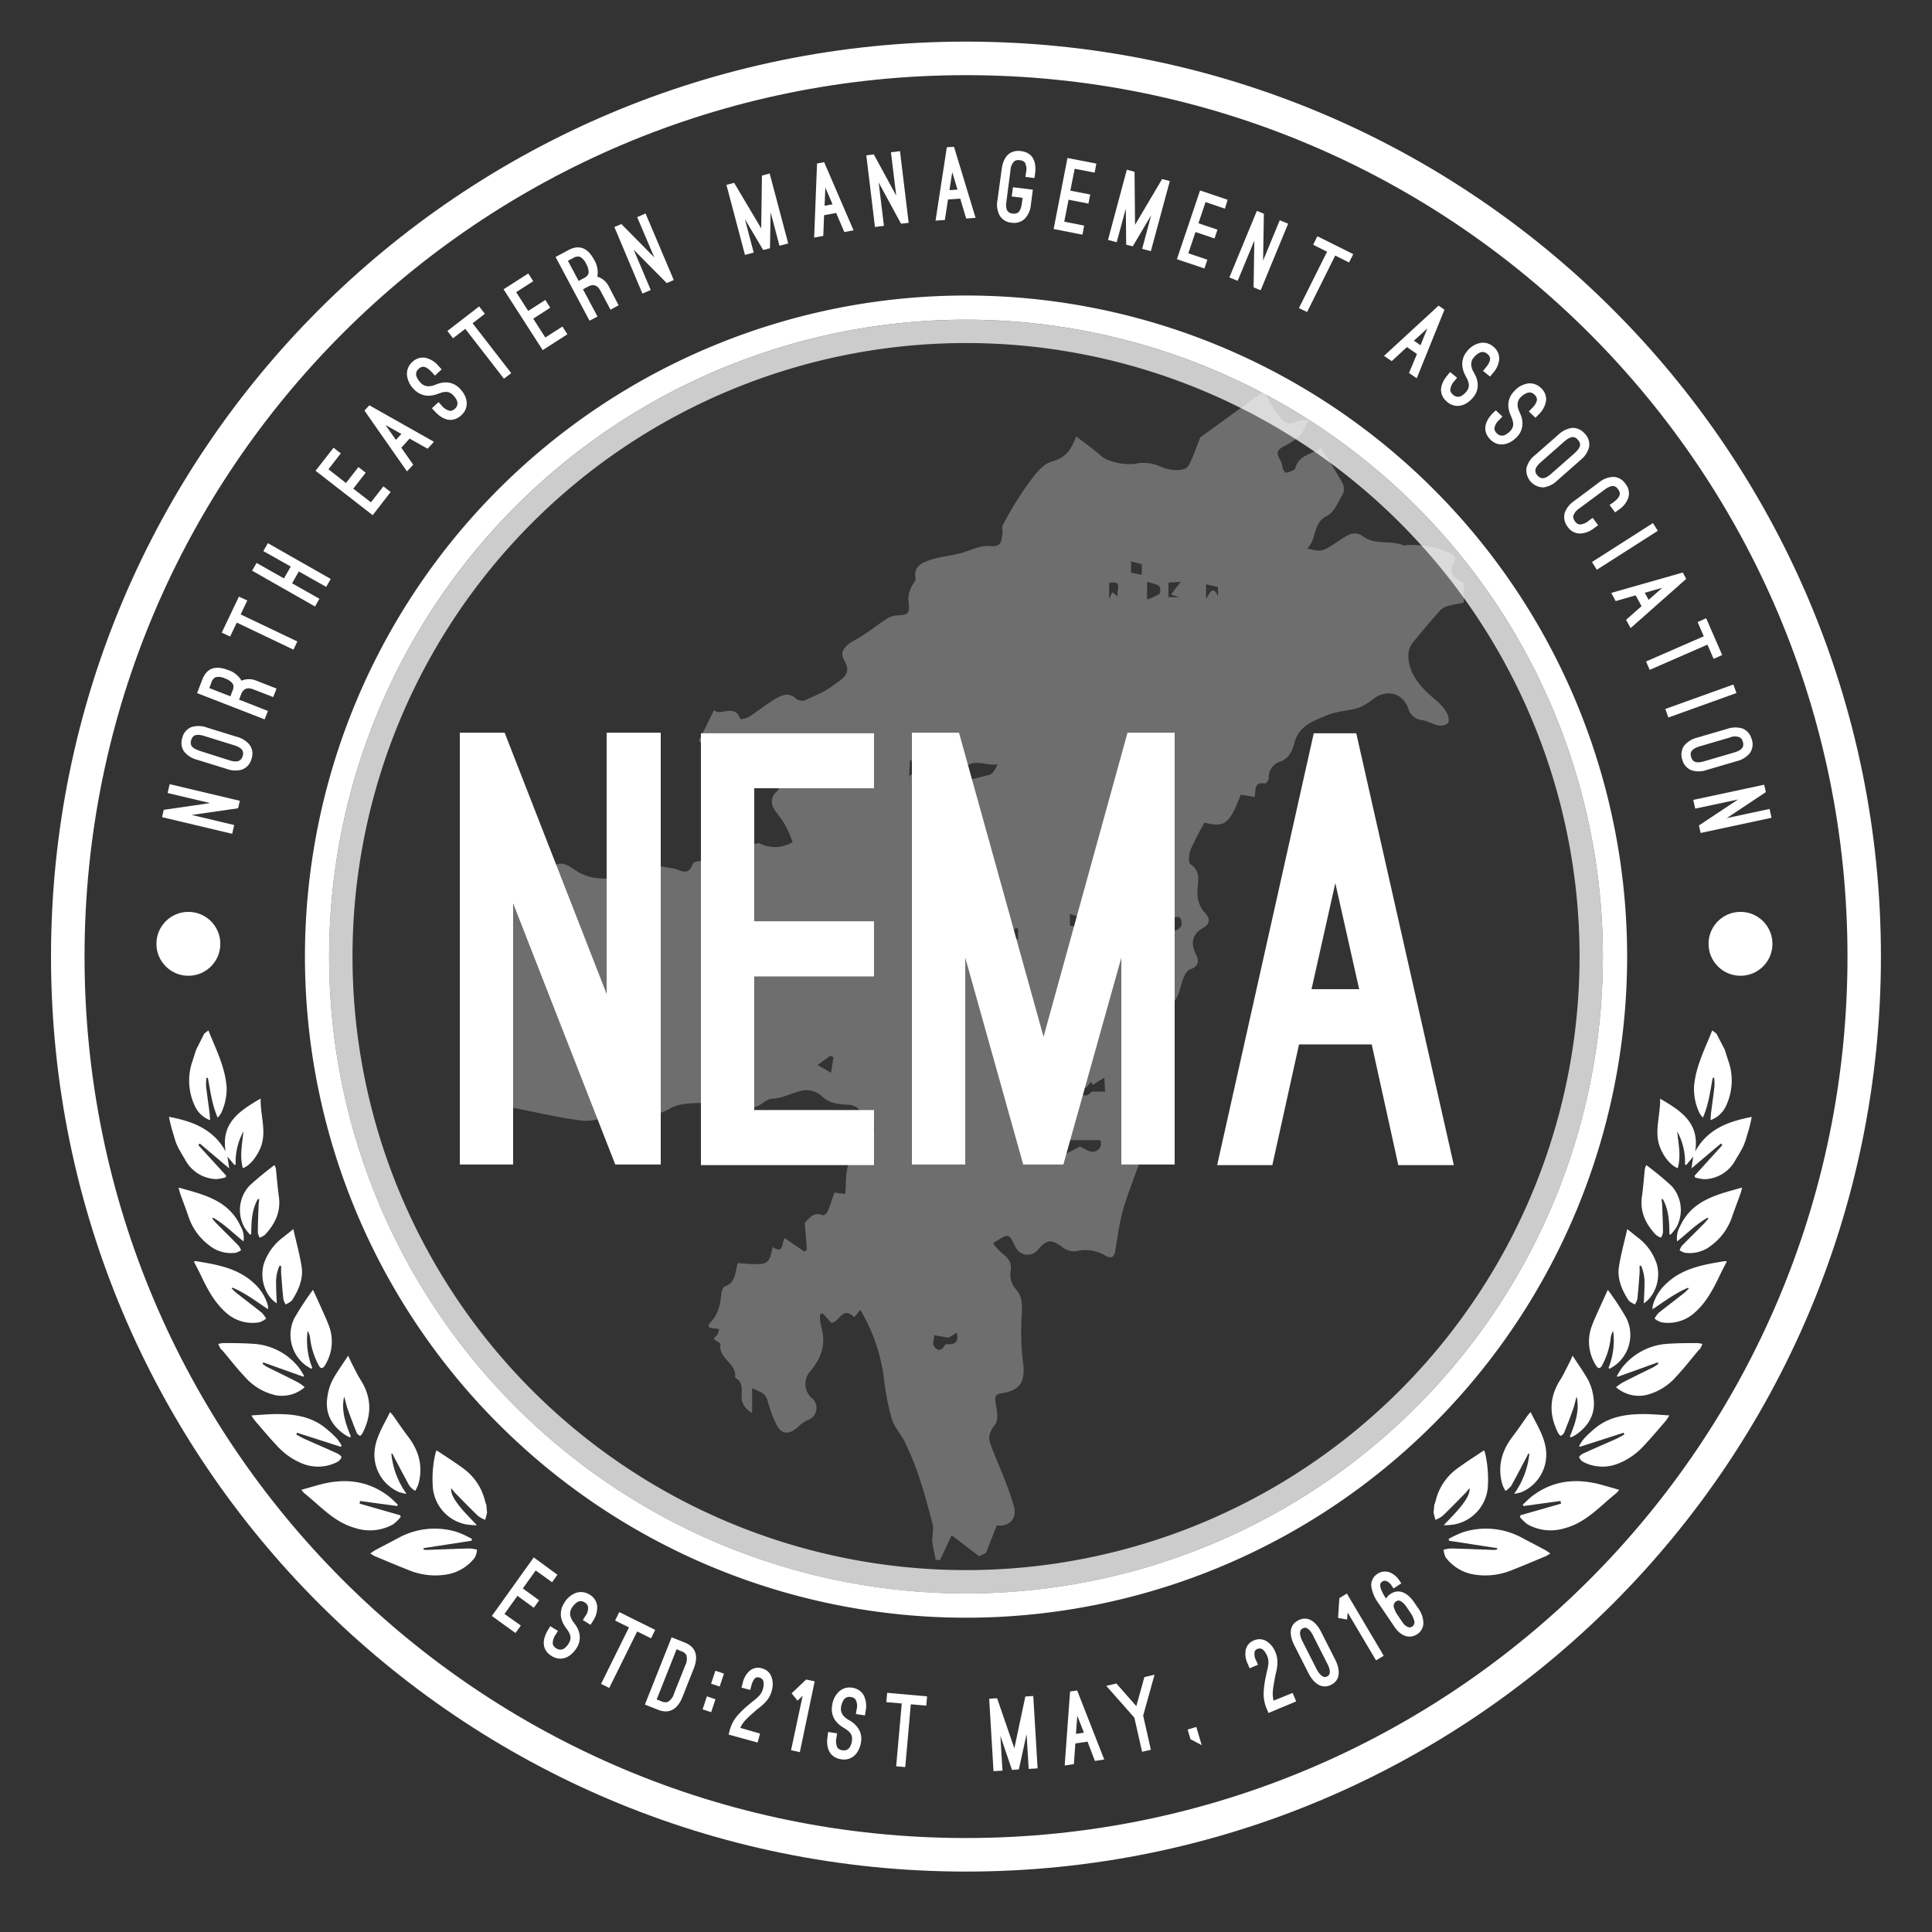 <svg id="Layer_2" data-name="Layer 2" xmlns="http://www.w3.org/2000/svg" viewBox="0 0 500 500"><rect x="0" y="0" width="500" height="500" fill="#333333" stroke="none"/><defs><style>.cls-1{opacity:0.29;}.cls-2,.cls-3{fill:#fff;}.cls-3{opacity:0.75;}.cls-3,.cls-4{isolation:isolate;}</style></defs><title>logo</title><g class="cls-1"><path class="cls-2" d="M123.23,250v-1.13c8-3.57,5.07-10.32,4.65-16.4,2-.44,3.86-.78,5.7-1.33,1.49-.46,3.81-.85,4.18-1.85.84-2.3,3-2.7,4.25-4.09,2.49-2.7,4.43-1.7,6.76-.08,4.18,2.92,8.94,2.43,13.55,1.71,2.57-.41,5-1.9,7.51-2.54,1.2-.31,2.61.28,3.94.37,1.91.13,4.29,2.54,5.51-1.07a1.23,1.23,0,0,1,.86-.59c2.39-.33,4.84-1,7.17-.76,3.33.41,5.43-.9,7.31-3.33a2.18,2.18,0,0,1,1.95-.65,8.85,8.85,0,0,0,8.56-.32c-.27-.71-.57-1.65-1-2.53a23.81,23.81,0,0,0-1.55-2.91c-.88-1.38-2.14-2.59-2.69-4.07a3.56,3.56,0,0,1,.7-3.17c1.31-1.18,1.64-2.26.75-3.64-1.13-1.77-2.09-3.91-3.72-5a6.75,6.75,0,0,0-5.44-.8c-3.58,1.44-5.26,1.64-8.13-.84-1.18-1-2.18-2.25-3.17-3.29,1.28-2.6,2.55-5.16,3.92-7.92,1.65,1.69,5.41-1.83,6.79,2.32a5.11,5.11,0,0,0,2.19-.53c2.38-1.53,4.57-3.36,7-4.75,1.54-.88,3.35-1.74,5.16-.05a2.58,2.58,0,0,0,2.27.51c2.62-1.19,5.39-2.29,7.59-4,1.78-1.42,4.94-2.66,2.69-6.37-1.32-2.18.18-3.87,2.65-5.18,2.76-1.46,5.21-3.52,7.86-5.24a6.1,6.1,0,0,1,2.85-1.2c3.41-.11,3.73-.55,3.21-4.08a7.6,7.6,0,0,1,.82-3.27c.28-.78,1.19-1.57,1.06-2.22-.58-3.16,1.7-4.09,3.8-4.79,2.45-.82,5.09-1.07,7.62-1.68s5.29-2.2,7.79-1.93c3.23.35,3-1.44,3.29-3.28.11-.71-.23-1.6.09-2.15a95.42,95.42,0,0,1,6.07-10c1.83-2.49,4-5.72,6.59-6.42,3.58-1,5-2.94,6.32-6.52,2.29,1.77,4.46,3.24,6.38,5s6.8,2.56,9.35,2a10.33,10.33,0,0,1,6,.78c2.5,1.14,6.48,1.47,7.4-.29,1.11-2.12,1.86-4.43,3-7.24l16.05-11.64h.57a53.15,53.15,0,0,0,3.13,5.33c1.27,1.71,2.67,3.56,5.36,2.17.66-.34,1.56-.19,2.94-.33-.94,1.72-1.41,3.27-2.42,4.23a25,25,0,0,1-4.44,2.79c-2.61,1.57,0,3.21,0,4.81a3.12,3.12,0,0,0,.88,1.82c.91-.23,2.35-.58,2.51-1.19,1-3.77,4.77-3.54,6.62-5.39,2,3.3,4,6.27,5.65,9.36a3.34,3.34,0,0,1,0,2.8c-1.17,2-2.25,4.67-4.1,5.58-3.83,1.88-2.52,6.08-5.09,8.39,3.84,1,3.77.86,7.85-1.71,1.93-1.22,4.08-3.25,6.54-1.43,3.25,2.41,7.22.93,10.6,2.37.3.12.74-.13,1.11-.12a47.3,47.3,0,0,1,5.6.35,32.53,32.53,0,0,1,4.4,1.4c1.28.41,2.89,1.14,2,2.55-2,3.28.28,4.29,2.42,5.54v5.11c-1.14.22-2.3.39-3.42.7a5.11,5.11,0,0,0-2.41,1c-2.42,2.65-4.72,5.4-7,8.19a6.12,6.12,0,0,0-1.45,2.88c-.45,4.14,1.91,7.54,4.42,10.08,1.93,2,4.43,3.39,5.64,6,.31.68.49,1.89.12,2.3a3,3,0,0,1-2.39.62c-1.47-.29-2.83-1.15-4.3-1.39a4.08,4.08,0,0,1-3.55-3c-1.45-4-5.39-5-8.82-2.67a15.93,15.93,0,0,1-4,2.47c-2.74.84-5.78.87-8.38,2-3.41,1.42-7.16,2.71-8.29,7.11-.51,1.94-1.26,3.88-3.62,4.82a4.16,4.16,0,0,0-3,4.32c0,.45-.77,1.43-1,1.37-2.86-.55-2.35,1.66-2.68,3.46l-3.58-.55c-2.93,7.56-4.19,8.55-9.38,7.2a76.59,76.59,0,0,0-3.56,6.92c-.47,1.16-.69,3.41-.1,3.82,2.91,2,1.86,4.54,1.82,7.15a7.66,7.66,0,0,0,1.55,5c1.74,1.82,2,3.14-.15,4.4-2.61,1.5-3.26,3.77-1.87,6.57.93,1.89.93,3.33-1.49,4.15-.7.24-1.29,1.29-1.61,2.1-1.27,3.25-1.19,7.39-6.07,8-.82.11-1.85,1.38-2.11,2.31a64.58,64.58,0,0,0-1.48,7.7c-.22,1.42.33,2.19,2,2.37,3.72.39,4.74,1.77,4.06,5.22s-1.5,6.9-2.31,10.34c-.12.53-.39,1.38-.73,1.45-2,.41-1.71,2-2.16,3.37-1.27,3.91-2.85,7.72-4.24,11.59-1.08,3-2.25,6-3,9.13s-1.11,6.21-1.68,9.31c-.28,1.51-.86,2.05-2.54,1.16a10.07,10.07,0,0,0-7.54-1.15,4.78,4.78,0,0,1-3.5-1c-2.86-2.11-4.07-2.1-6.36.56a3.42,3.42,0,0,1-5.57-.15c-.79-1.13-1.27-3.1-2.21-3.33s-2.46,1.08-3.71,1.73c-.05,0-.06.14-.11.28a19.26,19.26,0,0,0,2.3,2.48c1.53,1.19,2.59,2.29,2.18,4.58a5.73,5.73,0,0,0,1.11,4.4c2.18,2.25,1.87,4.67,1.75,7.37a65.87,65.87,0,0,0,.35,11.84c.7,4.83-.7,7.35-5.47,8-1.66.22-1.87.9-1.62,2.47.3,1.86.85,4.41-.08,5.57-1.32,1.67-1.94,3.09-1.31,4.91.93,2.74,2.17,5.36,3.2,8.06a82.86,82.86,0,0,1,2.94,8.26c.85,3.18-1.17,5.38-4.44,4.92l-2.79,7.13-1.76.9-7.13-5.46-3,6.4h-1.13c-.3-1.62-.73-3.24-.87-4.88-.12-1.39.42-2.89.1-4.2-1.05-4.25-2.24-8.48-3.61-12.63a74.2,74.2,0,0,0-3.57-8.72c-1-2.11-2.77-3.92-3.43-6.09a67,67,0,0,1-2-10.29A46.07,46.07,0,0,0,222.66,339l-1.61,1.92c-3.05-3.25-4,1.73-6,1.36l-2.16-2.43-.69.39a13.79,13.79,0,0,0,.29,3c1.41,4.42.11,8.15-2.7,11.54a4.92,4.92,0,0,0,.57,7.27,3.31,3.31,0,0,1-1.16,5.4,8,8,0,0,0-2.53,1.71c-2.42,2.31-4.59,2.13-5.85-.72a34,34,0,0,1-2.06-5.53c-.62-2.78-2.28-2.62-4.11-3.66v6.39a5.1,5.1,0,0,1-2.6-3c-.47-2.09.84-4.66-1.83-6.1.63-3.7-4.47-4.92-3.75-8.69,0-.16-.5-.48-.81-.67-1.19-.7-1.14-.63-.16-1.58.38-.36.42-1.06.63-1.66-1.33-.25-3.92.06-2.22-1.74,2.18-2.31,2.47-4.77,2.79-7.5.08-.61.37-1.57.79-1.73,3-1,2.77-3.83,3.43-6.08,8,.6,8,.6,9.06-4.16,3,2,2.26-1.3,3.12-2.29l5.07,3.48.66-.5c-.18-2.27-.36-4.54-.56-7,1.14-.93,2.16-2.95,4.62-1.91.26.11,1.07-.45,1.25-.86.67-1.58,1.18-3.22,1.8-5l2.82.34c.23-2.66,0-5.24.76-7.44,1.26-3.52,1.36-3.92-1.55-6.09-.61-.46-.71-1.61-1-2.44a9.44,9.44,0,0,1,2.62-.52,4.62,4.62,0,0,1,2,1c3,2,4.34,1.39,4.73-1.72-1.3-1.37-2.56-2.31-3.27-3.55a3.85,3.85,0,0,0-3.55-2.32c-2.46-.12-4.88-.31-6.92-2.32a6,6,0,0,0-4.48-1.42c-2.77.4-5.43,2.1-8.15,2.16-2.48,0-4.1,3.94-6.91,1.33-4.2,1.66-8.34-.29-12.5-.2-2.42.05-5.16.25-7.16,1.42a13.38,13.38,0,0,1-8,1.74,38.12,38.12,0,0,0-6.32.19c-2.81.32-5.67,1.53-8.38,1.21-5.82-.69-11.55-2.11-17.33-3.21-2.91-.55-3.89-3.37-2-5.75.94-1.16,1.12-5.85.1-6.9-1.62-1.69-1.72-3.66-1.33-5.74a39.19,39.19,0,0,0,1.11-5.13c.06-1.53.13-3.06-2.13-4-1.55-.62-2.54-2.89-3.55-4.56A44.78,44.78,0,0,1,123.23,250Zm148.13,32c2,1.58,4.84.39,7.55-.69,1.39,2.7,2,2.77,3.68,1.2H286c-.06-1-.11-2-.2-3.64l-3,1.9-.41-.79-1.4,1.61c-.39-.49-.75-1-1.18-1.47-.13-.13-.46-.08-.69-.1-2-.15-4.09-.28-6.13-.47s-3.84-.59-5.76-.61-4,.3-6.15.49V282Zm8.11,14.74c1.22.5,2.41,1.44,3.47,1.32a2.12,2.12,0,0,0,1.81-3H269v3l.37.07.55-2,1.08,1.65c.95-1.29,3.92-.64,4.63.94Zm-34.29-96.45c1.34,0,2.62,0,3.89,0a5,5,0,0,1,1.8.51c.25.13.4.91.49.89,1.51-.33,3-.75,4.5-1.11.85-.21,1.58-1,2.3-2.8-2.86.59-6.05-1.76-8.81,1.11-.66-4.1-3.08,1.5-4.17-1.19ZM244,198l-6.51-.85-1.18,2.35-.4-2.8-.41,0-.21,4.24c2.32-2.47,5.56,1.86,7.5-1.63l1,1.52Zm1.5,148.19-3.74-.63c0,.94-.48,2.11-.08,2.75.93,1.5,2.06,1.32,2.92-.3.1-.18.73-.08,1.12-.11,1.43-.11,2.46-.56,1.88-3Zm56.58-107.4c.84.91,1.33,1.81,2,2,.4.14,1.49-.72,1.68-1.32s-.16-2-.58-2.1c-.69-.24-1.61.29-2.45.38a5.36,5.36,0,0,1-1.49-.23l-.34,3.16.63,0Zm-9.81,2.48a48.6,48.6,0,0,1,4.72-1.3,7.49,7.49,0,0,1,2.38.36c.15-1.06.3-2.11.46-3.17l-.58-.1c-.28.73-.56,1.46-1,2.61l-1.56-2.68c-1.72.7-.68,4.26-3.83,3.18l-.28-2.65-.3,0Zm-106,2.37a16.07,16.07,0,0,0,3.28-1.52,2,2,0,0,0,0-1.89,16.09,16.09,0,0,0-3.24-1.43Zm110.59-88.51a12.81,12.81,0,0,0,3.19-1.42,2.16,2.16,0,0,0-.08-2.09,11.47,11.47,0,0,0-3.11-1Zm-18.26,95.67a33.5,33.5,0,0,0,4,.85,1.78,1.78,0,0,0,1.49-.84c.15-.46-.23-1.55-.55-1.63a16.52,16.52,0,0,0-3.38-.23c-.51,0-1,.06-1.54.09Zm-67,24.82,3.47,2,.63-4-.8-.4Zm-16.4-31.41a8.17,8.17,0,0,0,2.35-1.53c.37-.51.44-1.88.08-2.17-.55-.44-1.59-.3-2.43-.4Zm44.21-.39,0-.91-2.88-1.72,2.13-.42c-4.07-1.24-1.2,2.55-2.41,3.71Zm24.06-.69v-2.74l-.56-.26-1.22,1.5L260,240v3.81l.26,0,.31-1.44Zm29.25-97.84v2.93l2.78.54V146Zm19.4,5.93V155c1-1.62,1.75-3.57,3.1-.72v-2.37Zm-32.53,86.19-2.69-.88v3l2.69.55Zm-24.08,7-1.86-4.34-.7.09-1.33,3.9C253,241.73,254,243.7,255.58,244.4Zm40.1,7.4c-.36-1.18-.42-2.15-.92-2.7-.26-.28-1.49,0-2,.34s-.47,1.23-.67,1.88Zm-8.56-100.93V155l.8-1.75,1.74,1.36C288.25,153.7,291.21,150,287.12,150.87Zm16,3,2.5-3.31-3.15.21v3.76h2.78Zm-58,87.16,1.73-.32-1.59-.51c-2.72.34-.92,1.78,1.62,3.46h-2.73l.16.79,3-1Z"/></g><path class="cls-2" d="M250,10.77c-130.78,0-236.8,106-236.8,236.79s106,236.8,236.8,236.8,236.78-106,236.78-236.8S380.79,10.77,250,10.77Zm0,464.91c-126,0-228.12-102.13-228.12-228.12S124,19.45,250,19.45,478.13,121.58,478.13,247.56,376,475.68,250,475.68Z"/><path class="cls-2" d="M250,76.48A171.09,171.09,0,1,0,421.1,247.57h0A171.09,171.09,0,0,0,250,76.48Zm0,335.9A164.82,164.82,0,1,1,414.82,247.56h0A164.81,164.81,0,0,1,250,412.38Z"/><path class="cls-3" d="M250,82.75A164.82,164.82,0,1,0,414.82,247.57h0A164.81,164.81,0,0,0,250,82.75Zm0,323.59A158.78,158.78,0,1,1,408.79,247.56,158.78,158.78,0,0,1,250,406.34Z"/><circle class="cls-2" cx="48.75" cy="244.26" r="8.27"/><circle class="cls-2" cx="450.44" cy="244.26" r="8.27"/><g class="cls-4"><path class="cls-2" d="M61.61,209.18l-12,1.73,11,2.61-.52,2.27-18.15-4.31.44-1.9,12-1.74-11-2.61.53-2.29,18.16,4.31Z"/></g><g class="cls-4"><path class="cls-2" d="M51,196.62a6.31,6.31,0,0,1-3.38-2.15,4.25,4.25,0,0,1-.59-1.43,4.5,4.5,0,0,1,.17-2.16,3.93,3.93,0,0,1,2.39-2.73,6.31,6.31,0,0,1,4,.15l7.69,2.38a6.24,6.24,0,0,1,3.37,2.15,3.93,3.93,0,0,1,.43,3.6,4,4,0,0,1-2.39,2.72,6.31,6.31,0,0,1-4-.15Zm8.39.15c1.43.44,2.21.34,2.67,0a1.84,1.84,0,0,0,.74-1.1,1.87,1.87,0,0,0,0-1.33c-.21-.51-.79-1-2.23-1.47l-7.69-2.39c-1.38-.43-2.21-.35-2.67-.05a1.89,1.89,0,0,0-.72,1.11,1.8,1.8,0,0,0,0,1.32c.21.51.84,1,2.23,1.47Z"/></g><g class="cls-4"><path class="cls-2" d="M71.57,178.2l-.86,2.2-5.16-2c-1.54-.6-2.58-.17-3.15,1.29l-.53,1.37L69.34,184l-.85,2.18L51,179.37l1.38-3.55c1.14-2.95,3.41-3.67,6.65-2.41a6.17,6.17,0,0,1,3.28,2.44.41.41,0,0,0,.08.14.83.83,0,0,1,.07.18,5,5,0,0,1,3.91,0Zm-11.95,2,.53-1.37a2.71,2.71,0,0,0,.27-1.31,4.88,4.88,0,0,0-.17-.55,4,4,0,0,0-2-1.37,3.69,3.69,0,0,0-2.46-.34,2.29,2.29,0,0,0-1.1,1.44l-.53,1.37Z"/></g><g class="cls-4"><path class="cls-2" d="M57.38,163.73l4.45-9.32,2.17,1-1.72,3.6,14.67,7-1,2.12-14.67-7-1.72,3.6Z"/></g><g class="cls-4"><path class="cls-2" d="M75.24,146.62l-7.09-4,1.17-2.05,16.27,9.26-1.17,2.06-7.09-4-1.74,3.07,7.08,4-1.15,2-16.28-9.27,1.16-2,7.09,4Z"/></g><g class="cls-4"><path class="cls-2" d="M86.32,115.87l1.88,1.46L85,121.45,89.54,125l3.22-4.13,1.88,1.46-3.21,4.13L96,130l3.22-4.13,1.88,1.46-4.65,6L81.67,121.84Z"/></g><g class="cls-4"><path class="cls-2" d="M106,113.51l-2.14,2.36,3.08,4.39L105.32,122l-11-15.74,1.26-1.37,16.72,9.44-1.64,1.8Zm-3.54.34,1.41-1.54L99.78,110Z"/></g><g class="cls-4"><path class="cls-2" d="M111.77,105.66l1.72-1.59.81.88a3.88,3.88,0,0,0,2,1.34,1.17,1.17,0,0,0,.57,0,2,2,0,0,0,.89-.54,1.79,1.79,0,0,0,.55-1.9,4.1,4.1,0,0,0-1-1.53,2.55,2.55,0,0,0-1.82-.9,4.82,4.82,0,0,0-1.73.36l-.47.15a6.82,6.82,0,0,1-2.58.48,5.08,5.08,0,0,1-3.65-1.75,5.92,5.92,0,0,1-1.74-3.68,4.05,4.05,0,0,1,1.32-3.23,3.93,3.93,0,0,1,3.43-1.16,6.22,6.22,0,0,1,3.42,2.12l.81.88-1.73,1.61-.81-.88c-1-1.06-1.76-1.42-2.31-1.4a1.89,1.89,0,0,0-1.17.6,1.73,1.73,0,0,0-.45,2,4.56,4.56,0,0,0,1,1.5,2.66,2.66,0,0,0,1.84.93,4.29,4.29,0,0,0,1.86-.33l.41-.14a6.36,6.36,0,0,1,2.49-.51,4.94,4.94,0,0,1,3.67,1.7c2,2.11,2.37,4.87.3,6.78s-4.54,1.54-6.82-.93Z"/></g><g class="cls-4"><path class="cls-2" d="M115.79,85.65,124,79.3l1.48,1.91-3.17,2.45,10,12.91L130.41,98l-10-12.9-3.17,2.45Z"/></g><g class="cls-4"><path class="cls-2" d="M136.71,70.77l1.29,2-4.42,2.84,3.12,4.86,4.42-2.84,1.29,2L138,82.47l3.13,4.88,4.42-2.84,1.29,2-6.39,4.1L130.32,74.87Z"/></g><g class="cls-4"><path class="cls-2" d="M160.09,79,158,80.14l-2.6-4.89c-.78-1.46-1.84-1.81-3.22-1.07l-1.3.69,3.76,7.06L152.57,83,143.78,66.5l3.36-1.79c2.79-1.48,5-.55,6.62,2.53a6.12,6.12,0,0,1,.88,4,.76.76,0,0,0,0,.16.84.84,0,0,1-.07.19,4.93,4.93,0,0,1,3,2.57Zm-10.34-6.3,1.29-.68a2.85,2.85,0,0,0,1.06-.83,3,3,0,0,0,.23-.52,4,4,0,0,0-.64-2.37,3.67,3.67,0,0,0-1.64-1.86,2.32,2.32,0,0,0-1.78.37l-1.29.69Z"/></g><g class="cls-4"><path class="cls-2" d="M172.54,73.26,164,64.63l4.41,10.42-2.15.93L159,58.76l1.8-.78,8.53,8.63L164.9,56.19l2.17-.94,7.3,17.22Z"/></g><g class="cls-4"><path class="cls-2" d="M197.51,64.7l-4.74-8,2.29,8.67-2.26.6L188,47.85l2-.53,7,11.8.19-13.69,2-.53,4.8,18.1-2.26.6-2.3-8.67-.16,9.32Z"/></g><g class="cls-4"><path class="cls-2" d="M216.4,55.11l-3.13.58-.2,5.36-2.37.44.75-19.18,1.84-.34,7.61,17.64-2.4.44Zm-3-1.86,2.06-.38-1.86-4.34Z"/></g><g class="cls-4"><path class="cls-2" d="M233.19,57.9,227.4,47.23l1.36,11.22-2.32.29L224.2,40.2l1.94-.24,5.8,10.67-1.36-11.22,2.34-.29,2.24,18.54Z"/></g><g class="cls-4"><path class="cls-2" d="M248.51,51.41l-3.17.22-.81,5.3-2.41.17,2.92-19L246.9,38l5.58,18.38-2.44.17Zm-2.79-2.2,2.08-.14-1.36-4.52Z"/></g><g class="cls-4"><path class="cls-2" d="M259.23,43.82c.43-3.31,2.14-5.07,5-4.72s4.08,2.48,3.65,5.79l-.16,1.19-2.34-.29.16-1.18a3.63,3.63,0,0,0-.3-2.55,1.86,1.86,0,0,0-1.32-.59,1.8,1.8,0,0,0-1.41.26,3.48,3.48,0,0,0-1,2.38l-1.05,8c-.19,1.48,0,2.22.41,2.63a1.81,1.81,0,0,0,1.21.53,1.89,1.89,0,0,0,1.33-.22c.44-.3.85-1,1.05-2.45l.18-1.41-2.81-.34.32-2.39,5.15.63-.5,3.8a6,6,0,0,1-1.56,3.69,4,4,0,0,1-3.47,1.05,3.82,3.82,0,0,1-3.06-1.86,6,6,0,0,1-.56-4Z"/></g><g class="cls-4"><path class="cls-2" d="M283.74,42.34l-.45,2.34-5.16-1L277,49.34l5.15,1-.46,2.35-5.15-1-1.11,5.69,5.15,1-.45,2.35-7.45-1.46,3.58-18.38Z"/></g><g class="cls-4"><path class="cls-2" d="M291.46,63.33l-.1-9.35L289,62.68l-2.25-.59,4.87-18.17,2,.53.13,13.74,7-11.85,2,.52L297.84,65l-2.25-.6,2.33-8.7-4.76,8.05Z"/></g><g class="cls-4"><path class="cls-2" d="M317.71,51.7,317,54,312,52.3l-1.85,5.48,4.93,1.66-.76,2.27-4.93-1.66-1.85,5.5,4.93,1.66-.77,2.27-7.12-2.4,6-17.79Z"/></g><g class="cls-4"><path class="cls-2" d="M324.43,74.37l.19-12.11-4.31,10.42-2.15-.88,7.12-17.23,1.81.75-.2,12.11L331.2,57l2.17.89-7.11,17.23Z"/></g><g class="cls-4"><path class="cls-2" d="M340.93,61.14l9.29,4.63-1.08,2.16-3.59-1.79-7.27,14.6-2.12-1,7.28-14.6-3.59-1.79Z"/></g><g class="cls-4"><path class="cls-2" d="M366.71,91.61l-2.6-1.79-3.93,3.64-2-1.36,14.12-13,1.52,1.05-7.17,17.75-2-1.37Zm-.79-3.44,1.71,1.18L369.39,85Z"/></g><g class="cls-4"><path class="cls-2" d="M375.28,96.28l1.81,1.48-.75.92a3.79,3.79,0,0,0-1,2.18,1.09,1.09,0,0,0,.12.55,2.11,2.11,0,0,0,.66.81,1.82,1.82,0,0,0,2,.29,4.29,4.29,0,0,0,1.37-1.17,2.55,2.55,0,0,0,.64-1.92,5.22,5.22,0,0,0-.6-1.67l-.22-.44a6.68,6.68,0,0,1-.84-2.47A5,5,0,0,1,379.6,91,5.79,5.79,0,0,1,383,88.78a4,4,0,0,1,3.38.86A3.94,3.94,0,0,1,388,92.87a6.16,6.16,0,0,1-1.62,3.67l-.75.92L383.81,96l.75-.92c.91-1.11,1.16-1.92,1.05-2.46a1.83,1.83,0,0,0-.76-1.08,1.73,1.73,0,0,0-2.08-.17,4.37,4.37,0,0,0-1.36,1.15,2.62,2.62,0,0,0-.65,1.94,4.17,4.17,0,0,0,.59,1.79l.2.39A6.47,6.47,0,0,1,382.4,99a4.9,4.9,0,0,1-1.16,3.85c-1.81,2.21-4.48,3-6.66,1.21s-2.17-4.27-.05-6.85Z"/></g><g class="cls-4"><path class="cls-2" d="M387.13,106.18l1.69,1.62-.83.87a3.88,3.88,0,0,0-1.23,2.1,1.25,1.25,0,0,0,.08.56,2.07,2.07,0,0,0,.6.86,1.79,1.79,0,0,0,1.92.44,4.41,4.41,0,0,0,1.46-1.06,2.53,2.53,0,0,0,.8-1.88,5.11,5.11,0,0,0-.46-1.71l-.18-.46a6.84,6.84,0,0,1-.63-2.54,5.1,5.1,0,0,1,1.53-3.74,5.93,5.93,0,0,1,3.58-2,4,4,0,0,1,3.29,1.13,3.9,3.9,0,0,1,1.37,3.35,6.26,6.26,0,0,1-1.92,3.55l-.83.86-1.7-1.64.82-.86c1-1,1.32-1.84,1.26-2.39a1.82,1.82,0,0,0-.67-1.13,1.7,1.7,0,0,0-2.06-.33,4.39,4.39,0,0,0-1.45,1,2.65,2.65,0,0,0-.82,1.89,4.16,4.16,0,0,0,.45,1.84l.16.4a6.25,6.25,0,0,1,.64,2.45,4.9,4.9,0,0,1-1.47,3.77c-2,2.07-4.72,2.65-6.75.7s-1.8-4.45.52-6.87Z"/></g><g class="cls-4"><path class="cls-2" d="M403.29,112.51a6.33,6.33,0,0,1,3.59-1.77,4.19,4.19,0,0,1,1.53.25,4.37,4.37,0,0,1,1.76,1.27,3.94,3.94,0,0,1,1.08,3.46,6.31,6.31,0,0,1-2.21,3.33L403,124.37a6.27,6.27,0,0,1-3.59,1.77,4.47,4.47,0,0,1-4.37-5,6.29,6.29,0,0,1,2.21-3.34Zm-4.5,7.08c-1.13,1-1.45,1.7-1.44,2.25a1.88,1.88,0,0,0,.55,1.21,1.94,1.94,0,0,0,1.13.7c.55.08,1.29-.15,2.42-1.14l6.05-5.32c1.08-1,1.44-1.7,1.43-2.25a1.88,1.88,0,0,0-.57-1.19,1.81,1.81,0,0,0-1.11-.72c-.54-.08-1.33.18-2.42,1.14Z"/></g><g class="cls-4"><path class="cls-2" d="M413.78,124.88a6.28,6.28,0,0,1,3.73-1.46,3.91,3.91,0,0,1,3.15,1.78,3.87,3.87,0,0,1,.77,3.52,6.13,6.13,0,0,1-2.46,3.16l-1,.71-1.41-1.9,1-.71c1.16-.86,1.6-1.59,1.65-2.13a1.81,1.81,0,0,0-.47-1.23,1.75,1.75,0,0,0-1-.8c-.54-.13-1.36.08-2.52.94l-6.45,4.78a3.93,3.93,0,0,0-1.58,1.88,1.18,1.18,0,0,0,0,.59,2,2,0,0,0,.43.92,1.66,1.66,0,0,0,1.33.81,4,4,0,0,0,2.24-1l1-.71,1.41,1.9-1,.71a6.2,6.2,0,0,1-3.74,1.44,3.89,3.89,0,0,1-3.16-1.75,4.13,4.13,0,0,1-.85-2,3.84,3.84,0,0,1,.08-1.55,6.27,6.27,0,0,1,2.48-3.14Z"/></g><g class="cls-4"><path class="cls-2" d="M413.26,147.45l-1.26-2,15.78-10.08,1.26,2Z"/></g><g class="cls-4"><path class="cls-2" d="M424.83,156.87l-1.53-2.8-5.17,1.49L417,153.44l18.5-5.27.9,1.64L422,162.55l-1.17-2.14Zm.83-3.46,1,1.83,3.54-3.12Z"/></g><g class="cls-4"><path class="cls-2" d="M441.55,160l4.15,9.51-2.21,1-1.6-3.68-14.95,6.53-.95-2.17,14.95-6.52-1.6-3.68Z"/></g><g class="cls-4"><path class="cls-2" d="M431.77,185.69l-.79-2.21,17.62-6.33.79,2.21Z"/></g><g class="cls-4"><path class="cls-2" d="M447,188.63a6.31,6.31,0,0,1,4-.08,4.24,4.24,0,0,1,1.29.87,4.44,4.44,0,0,1,1.05,1.89,3.91,3.91,0,0,1-.48,3.59,6.23,6.23,0,0,1-3.41,2.09l-7.73,2.27a6.31,6.31,0,0,1-4,.08,4,4,0,0,1-2.35-2.77,4,4,0,0,1,.49-3.59,6.31,6.31,0,0,1,3.41-2.09Zm-7.07,4.51c-1.44.42-2,.93-2.26,1.44a1.81,1.81,0,0,0,0,1.32,1.89,1.89,0,0,0,.72,1.11c.46.31,1.23.42,2.67,0l7.73-2.26c1.39-.41,2-.93,2.25-1.44a1.9,1.9,0,0,0,0-1.32,1.85,1.85,0,0,0-.7-1.12,3.28,3.28,0,0,0-2.67,0Z"/></g><g class="cls-4"><path class="cls-2" d="M439.68,213.62l10.14-6.72-11.1,2.37-.5-2.26,18.34-3.93L457,205l-10.13,6.73,11.09-2.38.51,2.29-18.34,3.93Z"/></g><g class="cls-4"><path class="cls-2" d="M144.26,407.55l-1.38,1.93-4.24-3.05-3.34,4.66,4.23,3.06-1.38,1.94L133.91,413l-3.35,4.69,4.23,3-1.38,1.94-6.12-4.42,10.85-15.16Z"/></g><g class="cls-4"><path class="cls-2" d="M142.4,420.86l2,1.21-.62,1a3.93,3.93,0,0,0-.73,2.32,1.21,1.21,0,0,0,.2.53,2.06,2.06,0,0,0,.77.7,1.79,1.79,0,0,0,2,0,4.21,4.21,0,0,0,1.19-1.36,2.55,2.55,0,0,0,.37-2,5.37,5.37,0,0,0-.83-1.57l-.28-.4a7.07,7.07,0,0,1-1.18-2.34,5.08,5.08,0,0,1,.67-4,5.92,5.92,0,0,1,3.05-2.7,4.11,4.11,0,0,1,3.47.37,3.94,3.94,0,0,1,2.07,3,6.29,6.29,0,0,1-1.09,3.88l-.62,1-2-1.22.61-1a3.34,3.34,0,0,0,.7-2.61,1.85,1.85,0,0,0-.9-1,1.72,1.72,0,0,0-2.09.14,4.55,4.55,0,0,0-1.18,1.33,2.7,2.7,0,0,0-.38,2,4.27,4.27,0,0,0,.84,1.69l.25.36a6.26,6.26,0,0,1,1.17,2.25,4.91,4.91,0,0,1-.6,4c-1.49,2.46-4,3.63-6.43,2.18s-2.74-3.94-1-6.81Z"/></g><g class="cls-4"><path class="cls-2" d="M160.26,417.21l9.3,4.6L168.49,424l-3.59-1.78-7.23,14.62-2.12-1.05,7.23-14.62-3.59-1.77Z"/></g><g class="cls-4"><path class="cls-2" d="M166.9,441.14l6.91-17.4,3.4,1.35c2.93,1.17,3.59,3.56,2.32,6.75l-2.9,7.32c-1.27,3.18-3.4,4.5-6.33,3.33Zm8.2-14.32-5.15,13,1.23.48a2.19,2.19,0,0,0,1.66.14,3.56,3.56,0,0,0,1.59-2.13l2.91-7.31a3.63,3.63,0,0,0,.3-2.65,2.21,2.21,0,0,0-1.31-1Z"/></g><g class="cls-4"><path class="cls-2" d="M185.16,439.76l-1.11,3.35-2.22-.74,1.11-3.35Zm1.09-3.28-2.22-.74,1.11-3.35,2.22.74Z"/></g><g class="cls-4"><path class="cls-2" d="M196.7,448.66l-.63,2.31-7.51-2.06.31-1.15a9.47,9.47,0,0,1,1.84-3.61,24.28,24.28,0,0,1,3-2.92c.47-.4.9-.76,1.3-1.07a11.91,11.91,0,0,0,1.53-1.37,4.28,4.28,0,0,0,.93-1.78,4.76,4.76,0,0,0,.15-1.51,1.37,1.37,0,0,0-1-1.32,1.3,1.3,0,0,0-1,0c-.4.23-.81.8-1.15,2l-.32,1.18-2.26-.62.32-1.18a5.85,5.85,0,0,1,1.83-3.18,3.38,3.38,0,0,1,3.23-.59,3.49,3.49,0,0,1,2.32,2,5.73,5.73,0,0,1,.17,3.66h0l-.05.2h0a6.71,6.71,0,0,1-1.38,2.6,11.7,11.7,0,0,1-1.87,1.73c-.39.31-.79.63-1.2,1-1,.87-1.74,1.53-2.33,2.18a7.56,7.56,0,0,0-1.35,2Z"/></g><g class="cls-4"><path class="cls-2" d="M204.87,438.23l3.75-3.57,2.22.47L207,453.45l-2.28-.49,3-14.06-1.33,1.22Z"/></g><g class="cls-4"><path class="cls-2" d="M214.32,448.23l2.32.36-.18,1.18a4,4,0,0,0,.21,2.42,1.24,1.24,0,0,0,.39.43,2.12,2.12,0,0,0,1,.35,1.79,1.79,0,0,0,1.83-.74,4.21,4.21,0,0,0,.59-1.72,2.59,2.59,0,0,0-.43-2,5.18,5.18,0,0,0-1.37-1.14l-.41-.27a7,7,0,0,1-2-1.72,5.07,5.07,0,0,1-.92-3.95,5.9,5.9,0,0,1,1.79-3.66,4,4,0,0,1,3.35-1,4,4,0,0,1,3.06,2,6.32,6.32,0,0,1,.48,4l-.18,1.18-2.34-.36.18-1.18a3.39,3.39,0,0,0-.35-2.68,1.9,1.9,0,0,0-1.21-.55,1.72,1.72,0,0,0-1.88.92,4.54,4.54,0,0,0-.58,1.69,2.65,2.65,0,0,0,.43,2,4.09,4.09,0,0,0,1.42,1.25l.37.23a6.62,6.62,0,0,1,1.94,1.64,4.94,4.94,0,0,1,1,3.94c-.43,2.84-2.33,4.89-5.11,4.46s-4.05-2.61-3.55-5.93Z"/></g><g class="cls-4"><path class="cls-2" d="M229.6,438.1l10.33.92-.21,2.4-4-.35-1.44,16.25-2.35-.21,1.44-16.25-4-.35Z"/></g><g class="cls-4"><path class="cls-2" d="M261.9,458.06l-3-8.82.54,9-2.32.14L256,439.63l2.05-.12,4.46,12.95,2.85-13.41,2.05-.12,1.12,18.72-2.31.14-.54-9-2,9.13Z"/></g><g class="cls-4"><path class="cls-2" d="M281.45,450.73l-3.15.47-.38,5.35-2.38.36,1.39-19.15,1.84-.27,7,17.87-2.41.37Zm-3-2,2.07-.31-1.72-4.39Z"/></g><g class="cls-4"><path class="cls-2" d="M294.08,441.55l2.09-7.53,2.62-.6L295.85,444l2,8.84-2.28.52-2-8.83-7.27-8.24,2.62-.6Z"/></g><g class="cls-4"><path class="cls-2" d="M311,451.64l-2.9-1.53-.74-2.51,2.24-.67Z"/></g><g class="cls-4"><path class="cls-2" d="M334.53,438.13l.93,2.19-7.17,3-.47-1.1a9.59,9.59,0,0,1-.79-4,24.39,24.39,0,0,1,.52-4.13q.18-.92.36-1.65a11.54,11.54,0,0,0,.36-2,4.22,4.22,0,0,0-.38-2,4.83,4.83,0,0,0-.81-1.28,1.38,1.38,0,0,0-1.59-.44,1.3,1.3,0,0,0-.77.66,3.26,3.26,0,0,0,.36,2.33l.48,1.13-2.16.91-.47-1.12a5.85,5.85,0,0,1-.54-3.64,3.42,3.42,0,0,1,2.17-2.47,3.54,3.54,0,0,1,3.05.12,5.78,5.78,0,0,1,2.39,2.77h0l.08.19h0a6.72,6.72,0,0,1,.52,2.89,12.87,12.87,0,0,1-.4,2.52c-.11.49-.23,1-.32,1.54-.21,1.28-.41,2.27-.47,3.15a7.72,7.72,0,0,0,.19,2.43Z"/></g><g class="cls-4"><path class="cls-2" d="M335,425.87c-1.46-2.87-1.34-5.33,1-6.53s4.45.13,5.91,3l3.6,7.09c1.46,2.88,1.34,5.39-1,6.59s-4.48-.23-5.91-3.06Zm5.68,6a6.61,6.61,0,0,0,1,1.47c.59.61,1.05.75,1.4.66a2.93,2.93,0,0,0,.38-.14,1.1,1.1,0,0,0,.64-.75,2.08,2.08,0,0,0,0-1,6.11,6.11,0,0,0-.64-1.64l-3.59-7.09a6.47,6.47,0,0,0-.94-1.46c-.58-.59-1-.73-1.39-.64a3.94,3.94,0,0,0-.4.15,1.1,1.1,0,0,0-.64.75,2.26,2.26,0,0,0,0,1,6.29,6.29,0,0,0,.6,1.63Z"/></g><g class="cls-4"><path class="cls-2" d="M346.29,418.73l.34-5.16,1.94-1.16,9.54,16.1-2,1.19-7.33-12.36-.15,1.8Z"/></g><g class="cls-4"><path class="cls-2" d="M356.74,414.9a9.87,9.87,0,0,1-1.81-4.09,3.41,3.41,0,0,1,1.39-3.39,3.51,3.51,0,0,1,3.27-.51,5.42,5.42,0,0,1,2.61,2.18l.46.67-2,1.34-.46-.67a3,3,0,0,0-1.4-1.26,1.25,1.25,0,0,0-1.18.22c-.57.39-.49,1.17-.17,2a10.85,10.85,0,0,0,1.17,2.18l.1.15a3.36,3.36,0,0,1,1.07-1.16c2.16-1.48,4.4-.49,6.2,2.13l1.06,1.55a6.67,6.67,0,0,1,1.32,3.81,3.47,3.47,0,0,1-1.51,2.82c-2.07,1.42-4.35.52-5.92-1.77Zm6.18,4.88a3.17,3.17,0,0,0,1.47,1.3,1.19,1.19,0,0,0,1.17-.18,1.38,1.38,0,0,0,.4-1.57,6.08,6.08,0,0,0-.81-1.76L364.09,416a5.42,5.42,0,0,0-1.08-1.26c-.63-.53-1.07-.59-1.42-.45l-.4.22a1.47,1.47,0,0,0-.35,1.78,6.43,6.43,0,0,0,.69,1.44Z"/></g><path class="cls-2" d="M56.47,347.84a6,6,0,0,1,1.2-.25c2.57,0,5.14,0,7.7.18a16.15,16.15,0,0,1,12,6.19,21,21,0,0,1,1.32,2.13l-.21.19-10.34-3.69-.19.37a10.52,10.52,0,0,0,1.3.87c2.68,1.33,5.37,2.62,8,4A13.33,13.33,0,0,1,78.86,359a8.9,8.9,0,0,1-7.62,2.06,14.94,14.94,0,0,1-8-4.89c-2-2.09-3.73-4.37-5.58-6.56-.18-.19-.37-.37-.56-.54Z"/><path class="cls-2" d="M126.05,391.49l-.47,1.84a7.14,7.14,0,0,1-1.84-1c-2-1.9-3.9-3.87-5.82-5.83-.39-.39-.72-.84-1.16-1.37-.12,1.3.56,2.74,2.53,5.13,1.21,1.46,2.58,2.8,4.13,4.47a21.49,21.49,0,0,1-2.66-.19,10.68,10.68,0,0,1-8.72-9.38,28.85,28.85,0,0,1,.68-9.12,2.57,2.57,0,0,1,.28-.69c2.42,1.63,4.84,3.14,7.12,4.84a14.65,14.65,0,0,1,5.44,8.4c.07.28.2.56.3.84Z"/><path class="cls-2" d="M52.86,267.49l1.08-.81c1.92,4.83,4.32,9.42,4.71,14.66a14.53,14.53,0,0,1-1.42,6.71,6.55,6.55,0,0,1-.89,1.2c-1.51-3.43-1.88-6.91-2.55-10.3h-.37a13.58,13.58,0,0,0-.08,2.21c.25,2.21.58,4.41.86,6.62.08.64.11,1.29.18,2.13a7,7,0,0,1-4-3.78,15.34,15.34,0,0,1-.5-11.71c.29-.89.57-1.79.85-2.69Z"/><path class="cls-2" d="M62.86,302.34c-.91-3.25-.14-6.36.13-9.51a16.41,16.41,0,0,0-2,8.54l-.32.12-1.81-2.17.46,3.06-7.62-6.44-.38.41,7.21,7.9-.12.44a10.81,10.81,0,0,1-2.45.46,9.39,9.39,0,0,1-8-4.95c-.7-1.2-1.45-2.39-2.06-3.64a16.58,16.58,0,0,1-.93-2.73,37.56,37.56,0,0,1-1.24-4.8c6,1.15,11.4,3.07,14.65,8.93-1.21-7.41,3.72-10.54,9.08-13.66-.13,4.49,1.73,8.74-.15,13C66.34,299.47,64.76,301.57,62.86,302.34Z"/><path class="cls-2" d="M122.05,398.74l-12.45,1.92V401a3.87,3.87,0,0,0,.84.12c3.7-.13,7.4-.29,11.1-.38a10.65,10.65,0,0,1,1.93.32,6.28,6.28,0,0,1-.56,2,11.5,11.5,0,0,1-7.39,4.43,17.91,17.91,0,0,1-9.89-1.21c-2.89-1.12-5.73-2.34-8.59-3.53-.37-.16-.69-.4-1.21-.7a13.31,13.31,0,0,1,1.23-.84c2-1.07,4-2.11,6-3.17a19.52,19.52,0,0,1,15.36-1.51,27.33,27.33,0,0,1,3.72,1.74Z"/><path class="cls-2" d="M93.06,389.14l10.48,3,.17.44a10.75,10.75,0,0,1-2,1.93,12.24,12.24,0,0,1-9.58,1c-5.62-1.49-9.16-5.72-13.38-9.07a7.1,7.1,0,0,1-.75-.88l4.63-1.31c6.4-1.73,12.44-1.2,17.88,2.93.88.66,1.64,1.48,2.45,2.22l-.2.36-9.58-1.31Z"/><path class="cls-2" d="M88.2,374.43l-11.33-3.64-.19.46c.73.39,1.44.83,2.2,1.17,2.83,1.26,5.68,2.48,8.5,3.77.41.18,1,.73,1,.9a2.41,2.41,0,0,1-1,1.22,10.83,10.83,0,0,1-9.12.46,17.7,17.7,0,0,1-6.49-4.52c-2-2.11-3.82-4.29-5.7-6.46a14.76,14.76,0,0,1-1-1.48c2.35-.14,4.44-.34,6.53-.35,4.34,0,8.56.55,12.16,3.25a31.15,31.15,0,0,1,3.36,3,13.21,13.21,0,0,1,1.3,1.92Z"/><path class="cls-2" d="M50.17,326.48a3,3,0,0,1,.61-.09c5.51.91,11,1.82,15.26,6a12,12,0,0,1,3.3,5.53,6.76,6.76,0,0,1,0,.9c-3.09-2.07-5.92-4.23-9.2-5.59l-.19.25c.46.41.89.86,1.37,1.24,2.14,1.68,4.31,3.32,6.42,5a7.13,7.13,0,0,1,1.13,1.53,5.59,5.59,0,0,1-1.72.95,10.19,10.19,0,0,1-8.55-2.39c-3-2.61-4.83-6-6.48-9.48C51.53,329.08,50.87,327.85,50.17,326.48Z"/><path class="cls-2" d="M101.28,376.25a21.36,21.36,0,0,0,3.93,10.35,15.05,15.05,0,0,1-1.77-.38A10.54,10.54,0,0,1,97,375c.47-3.46,2.38-6.32,3.94-9.55.33.37.57.59.75.84,1.29,1.81,2.52,3.67,3.87,5.43,2.89,3.74,4,7.83,2.7,12.45a9,9,0,0,1-.83,1.67,6,6,0,0,1-1.45-1.29c-1.38-2.46-2.67-5-4-7.48-.15-.29-.28-.59-.42-.88Z"/><path class="cls-2" d="M46.2,307.34c6.54,1.82,12.94,3.25,16.06,10a5.92,5.92,0,0,1,.76,3.93c-2.65-2.1-5-4.51-7.88-6.14l-.21.24c.42.47.81,1,1.25,1.41,1.86,1.88,3.75,3.73,5.59,5.63a4.5,4.5,0,0,1,.62,1.14,4.76,4.76,0,0,1-1.36.66,9,9,0,0,1-7-2,15.35,15.35,0,0,1-5.25-7.36c-.67-2-1.42-3.9-2.12-5.86C46.51,308.56,46.41,308.09,46.2,307.34Z"/><path class="cls-2" d="M90.1,350.85c.43.92.69,1.53,1,2.12.73,1.4,1.4,2.84,2.24,4.17,2.87,4.52,2.89,9.09.48,13.77-.14.27-.54.71-.63.67a1.66,1.66,0,0,1-.87-.76c-.85-2.1-1.66-4.21-2.41-6.35-.34-1-.49-2-.86-3-.79,3.65.42,7,1.76,10.31l-.29.2a10.58,10.58,0,0,1-1.51-.84c-3.24-2.33-4.9-5.43-4.3-9.46a13.78,13.78,0,0,1,1.3-4.43C87.15,355.11,88.62,353.14,90.1,350.85Z"/><path class="cls-2" d="M81,333.8c.84,1.82,1.53,3.31,2.2,4.82s1.41,3.08,2,4.68a11.54,11.54,0,0,1-.59,9.14,8.18,8.18,0,0,1-.62,1.08c-.5.71-1,.72-1.44-.07a19.44,19.44,0,0,1-2.31-7.3,4.62,4.62,0,0,0-.62-1.72,19.12,19.12,0,0,0,1.2,9.58l-.21.23a12,12,0,0,1-1.64-1,9.84,9.84,0,0,1-2.75-12.17A77.82,77.82,0,0,1,81,333.8Z"/><path class="cls-2" d="M72.34,327.57a10.4,10.4,0,0,0-.88,4.79c0,1.64.1,3.27.17,4.95-3.06-2-4.46-6.39-3.35-10.22a14,14,0,0,1,5.15-7c.77-.63,1.56-1.24,2.48-2,.76,3.36,1.64,6.49,2.14,9.67.48,3-.63,5.81-2.23,8.37a2.43,2.43,0,0,1-.57.7c-.4.29-.86.52-1.29.77a4.48,4.48,0,0,1-.62-1.35c-.25-2.28-.41-4.57-.59-6.86V327.6Z"/><path class="cls-2" d="M66.72,310.33c-1.58,2.81-1.68,5.93-1.7,9.07l-.3.14a13.61,13.61,0,0,1-1.38-1.75,9.28,9.28,0,0,1,1.15-10.86,78.75,78.75,0,0,1,6.54-5.4,6,6,0,0,1,.37.91c.26,2.4.42,4.82.77,7.21.56,4-1,7.15-3.63,9.94a5.05,5.05,0,0,1-1.33.72,3.88,3.88,0,0,1-.48-1.32c0-2.3.11-4.59.19-6.89,0-.58.12-1.16.18-1.75Z"/><path class="cls-2" d="M440.6,347.84a6.25,6.25,0,0,0-1.2-.25c-2.58,0-5.15,0-7.71.18A16.2,16.2,0,0,0,419.76,354a21,21,0,0,0-1.32,2.13l.21.19L429,352.59l.19.37a10.63,10.63,0,0,1-1.31.87c-2.67,1.33-5.37,2.62-8,4a12.71,12.71,0,0,0-1.65,1.18,9,9,0,0,0,7.63,2.06,14.94,14.94,0,0,0,8-4.89c2-2.09,3.74-4.37,5.58-6.56.17-.2.37-.36.55-.54Z"/><path class="cls-2" d="M371,391.49l.48,1.84a7.25,7.25,0,0,0,1.83-1c2-1.9,3.9-3.87,5.83-5.83.39-.39.72-.84,1.16-1.37.12,1.3-.56,2.74-2.53,5.13-1.21,1.46-2.58,2.8-4.13,4.47a21.17,21.17,0,0,0,2.64-.19,10.7,10.7,0,0,0,8.74-9.38,30.07,30.07,0,0,0-.68-9.12,3.44,3.44,0,0,0-.28-.69c-2.42,1.63-4.84,3.14-7.12,4.84a14.55,14.55,0,0,0-5.44,8.4c-.07.28-.2.56-.3.84Z"/><path class="cls-2" d="M444.21,267.49l-1.09-.81c-1.91,4.83-4.33,9.42-4.71,14.66a14.65,14.65,0,0,0,1.41,6.71,7.3,7.3,0,0,0,.89,1.18c1.51-3.43,1.89-6.91,2.55-10.3h.36a12.54,12.54,0,0,1,.08,2.21c-.24,2.21-.57,4.41-.85,6.62-.09.64-.11,1.29-.18,2.13a7,7,0,0,0,4.07-3.79,15.34,15.34,0,0,0,.5-11.71c-.3-.89-.57-1.79-.85-2.69Z"/><path class="cls-2" d="M434.19,302.34c.93-3.25.15-6.36-.12-9.51a16.22,16.22,0,0,1,2,8.54l.33.12,1.81-2.17-.46,3.06,7.62-6.44.38.41-7.2,7.93.13.44a10.81,10.81,0,0,0,2.45.46,9.39,9.39,0,0,0,8-4.95c.71-1.2,1.46-2.39,2.06-3.64a18.68,18.68,0,0,0,.93-2.73,35.94,35.94,0,0,0,1.23-4.8c-6,1.15-11.39,3.07-14.64,8.93,1.21-7.41-3.72-10.54-9.08-13.66.13,4.49-1.73,8.74.15,13C430.69,299.47,432.34,301.57,434.19,302.34Z"/><path class="cls-2" d="M375,398.74l12.46,1.92V401a4.05,4.05,0,0,1-.84.12c-3.7-.13-7.4-.29-11.1-.38a10.37,10.37,0,0,0-1.93.32,6,6,0,0,0,.56,2,11.45,11.45,0,0,0,7.39,4.43,17.93,17.93,0,0,0,9.89-1.21c2.89-1.12,5.73-2.34,8.59-3.53.36-.16.69-.4,1.21-.7q-.6-.45-1.23-.84c-2-1.07-4-2.11-6-3.17a19.53,19.53,0,0,0-15.36-1.51,26.25,26.25,0,0,0-3.72,1.74Z"/><path class="cls-2" d="M404,389.14l-10.48,3-.18.44a10.75,10.75,0,0,0,2,1.93,12.24,12.24,0,0,0,9.58,1c5.61-1.49,9.14-5.72,13.37-9.07a5.72,5.72,0,0,0,.75-.88l-4.61-1.31c-6.4-1.73-12.45-1.2-17.88,2.93-.88.66-1.65,1.48-2.46,2.22l.19.36,9.58-1.31Z"/><path class="cls-2" d="M408.87,374.43l11.32-3.64.19.46c-.73.39-1.44.83-2.2,1.17-2.83,1.26-5.68,2.48-8.5,3.77-.41.18-1,.73-1,.9a2.41,2.41,0,0,0,1,1.22,10.81,10.81,0,0,0,9.11.46,17.8,17.8,0,0,0,6.55-4.52c2-2.11,3.81-4.29,5.7-6.46.35-.47.69-1,1-1.48-2.35-.14-4.44-.34-6.53-.35-4.34,0-8.56.55-12.17,3.25a28.53,28.53,0,0,0-3.35,3.05,11.78,11.78,0,0,0-1.3,1.92Z"/><path class="cls-2" d="M446.9,326.48a3.21,3.21,0,0,0-.61-.09c-5.51.91-11,1.82-15.26,6a11.83,11.83,0,0,0-3.31,5.57,5.43,5.43,0,0,0-.05.9c3.08-2.07,5.91-4.23,9.2-5.59l.18.25c-.45.41-.88.86-1.36,1.24-2.14,1.68-4.31,3.32-6.42,5a6.47,6.47,0,0,0-1.07,1.49,5.37,5.37,0,0,0,1.72.95,10.21,10.21,0,0,0,8.55-2.39c3-2.61,4.82-6,6.48-9.48C445.54,329.08,446.19,327.85,446.9,326.48Z"/><path class="cls-2" d="M395.79,376.25a21.56,21.56,0,0,1-3.93,10.35,16,16,0,0,0,1.77-.38A10.56,10.56,0,0,0,400.07,375c-.47-3.46-2.38-6.32-3.94-9.55a9.8,9.8,0,0,0-.75.84c-1.29,1.81-2.52,3.67-3.88,5.43-2.88,3.74-4,7.83-2.69,12.45a8.35,8.35,0,0,0,.82,1.67,6.18,6.18,0,0,0,1.46-1.29c1.38-2.46,2.67-5,4-7.48.15-.29.28-.59.42-.88Z"/><path class="cls-2" d="M450.87,307.34c-6.55,1.82-12.94,3.25-16.06,10a6,6,0,0,0-.77,3.93c2.65-2.1,5-4.51,7.89-6.14l.2.24c-.42.47-.81,1-1.25,1.41-1.85,1.88-3.75,3.73-5.6,5.63a4.44,4.44,0,0,0-.6,1.14,4.58,4.58,0,0,0,1.35.66,9,9,0,0,0,7-2,15.35,15.35,0,0,0,5.25-7.36c.68-2,1.43-3.9,2.12-5.86C450.56,308.56,450.66,308.09,450.87,307.34Z"/><path class="cls-2" d="M407,350.85c-.43.92-.69,1.53-1,2.12-.73,1.4-1.4,2.84-2.23,4.17-2.87,4.52-2.9,9.09-.49,13.77.15.27.54.71.63.67a1.66,1.66,0,0,0,.87-.76c.85-2.1,1.66-4.21,2.41-6.35.34-1,.49-2,.86-3,.79,3.65-.42,7-1.77,10.31l.3.2a10.58,10.58,0,0,0,1.51-.84c3.23-2.33,4.9-5.43,4.3-9.46a13.74,13.74,0,0,0-1.31-4.42C409.91,355.11,408.44,353.14,407,350.85Z"/><path class="cls-2" d="M416.1,333.8c-.82,1.82-1.51,3.31-2.19,4.82s-1.42,3.08-2,4.68a11.5,11.5,0,0,0,.59,9.14,8.18,8.18,0,0,0,.62,1.08c.5.71,1,.72,1.44-.07a19.25,19.25,0,0,0,2.3-7.3,5,5,0,0,1,.62-1.72,18.9,18.9,0,0,1-1.2,9.58l.21.23a10.88,10.88,0,0,0,1.64-1,9.84,9.84,0,0,0,2.75-12.17A74,74,0,0,0,416.1,333.8Z"/><path class="cls-2" d="M424.71,327.57a10.66,10.66,0,0,1,.88,4.79c0,1.64-.11,3.27-.18,4.95,3-2,4.46-6.39,3.35-10.22a14,14,0,0,0-5.14-7c-.77-.63-1.56-1.24-2.49-2-.76,3.36-1.64,6.49-2.14,9.67-.48,3,.63,5.81,2.22,8.37a3.23,3.23,0,0,0,.57.7c.41.29.87.52,1.3.77a4.34,4.34,0,0,0,.66-1.37c.25-2.28.41-4.57.59-6.86v-1.79Z"/><path class="cls-2" d="M430.34,310.33c1.57,2.81,1.67,5.93,1.7,9.07l.3.14a17.21,17.21,0,0,0,1.42-1.75,9.31,9.31,0,0,0-1.15-10.86,82.18,82.18,0,0,0-6.54-5.4,4.46,4.46,0,0,0-.37.91c-.26,2.4-.43,4.82-.77,7.21-.57,4,1,7.15,3.63,9.94a4.76,4.76,0,0,0,1.33.72,4.75,4.75,0,0,0,.48-1.32c0-2.3-.11-4.59-.19-6.89,0-.58-.12-1.16-.18-1.75Z"/><path class="cls-2" d="M159.23,301.38l-26.44-67.63v67.63H119V189.62h11.6L157,257.25V189.62h14V301.38Z"/><path class="cls-2" d="M226.19,189.77V204h-31v34.43h31V252.7h-31v34.58h31v14.25H181.4V189.77Z"/><path class="cls-2" d="M264.81,301.38l-15-53.53v53.53H236V189.62h12.19l21.88,78.7,21.73-78.7H304V301.38h-13.8V247.85l-15,53.53Z"/><path class="cls-2" d="M355,270.29H336.19l-6.91,31.24H315l25-111.76h11l25.25,111.76H361.88ZM339.42,256h12.33l-6.17-27.45Z"/></svg>